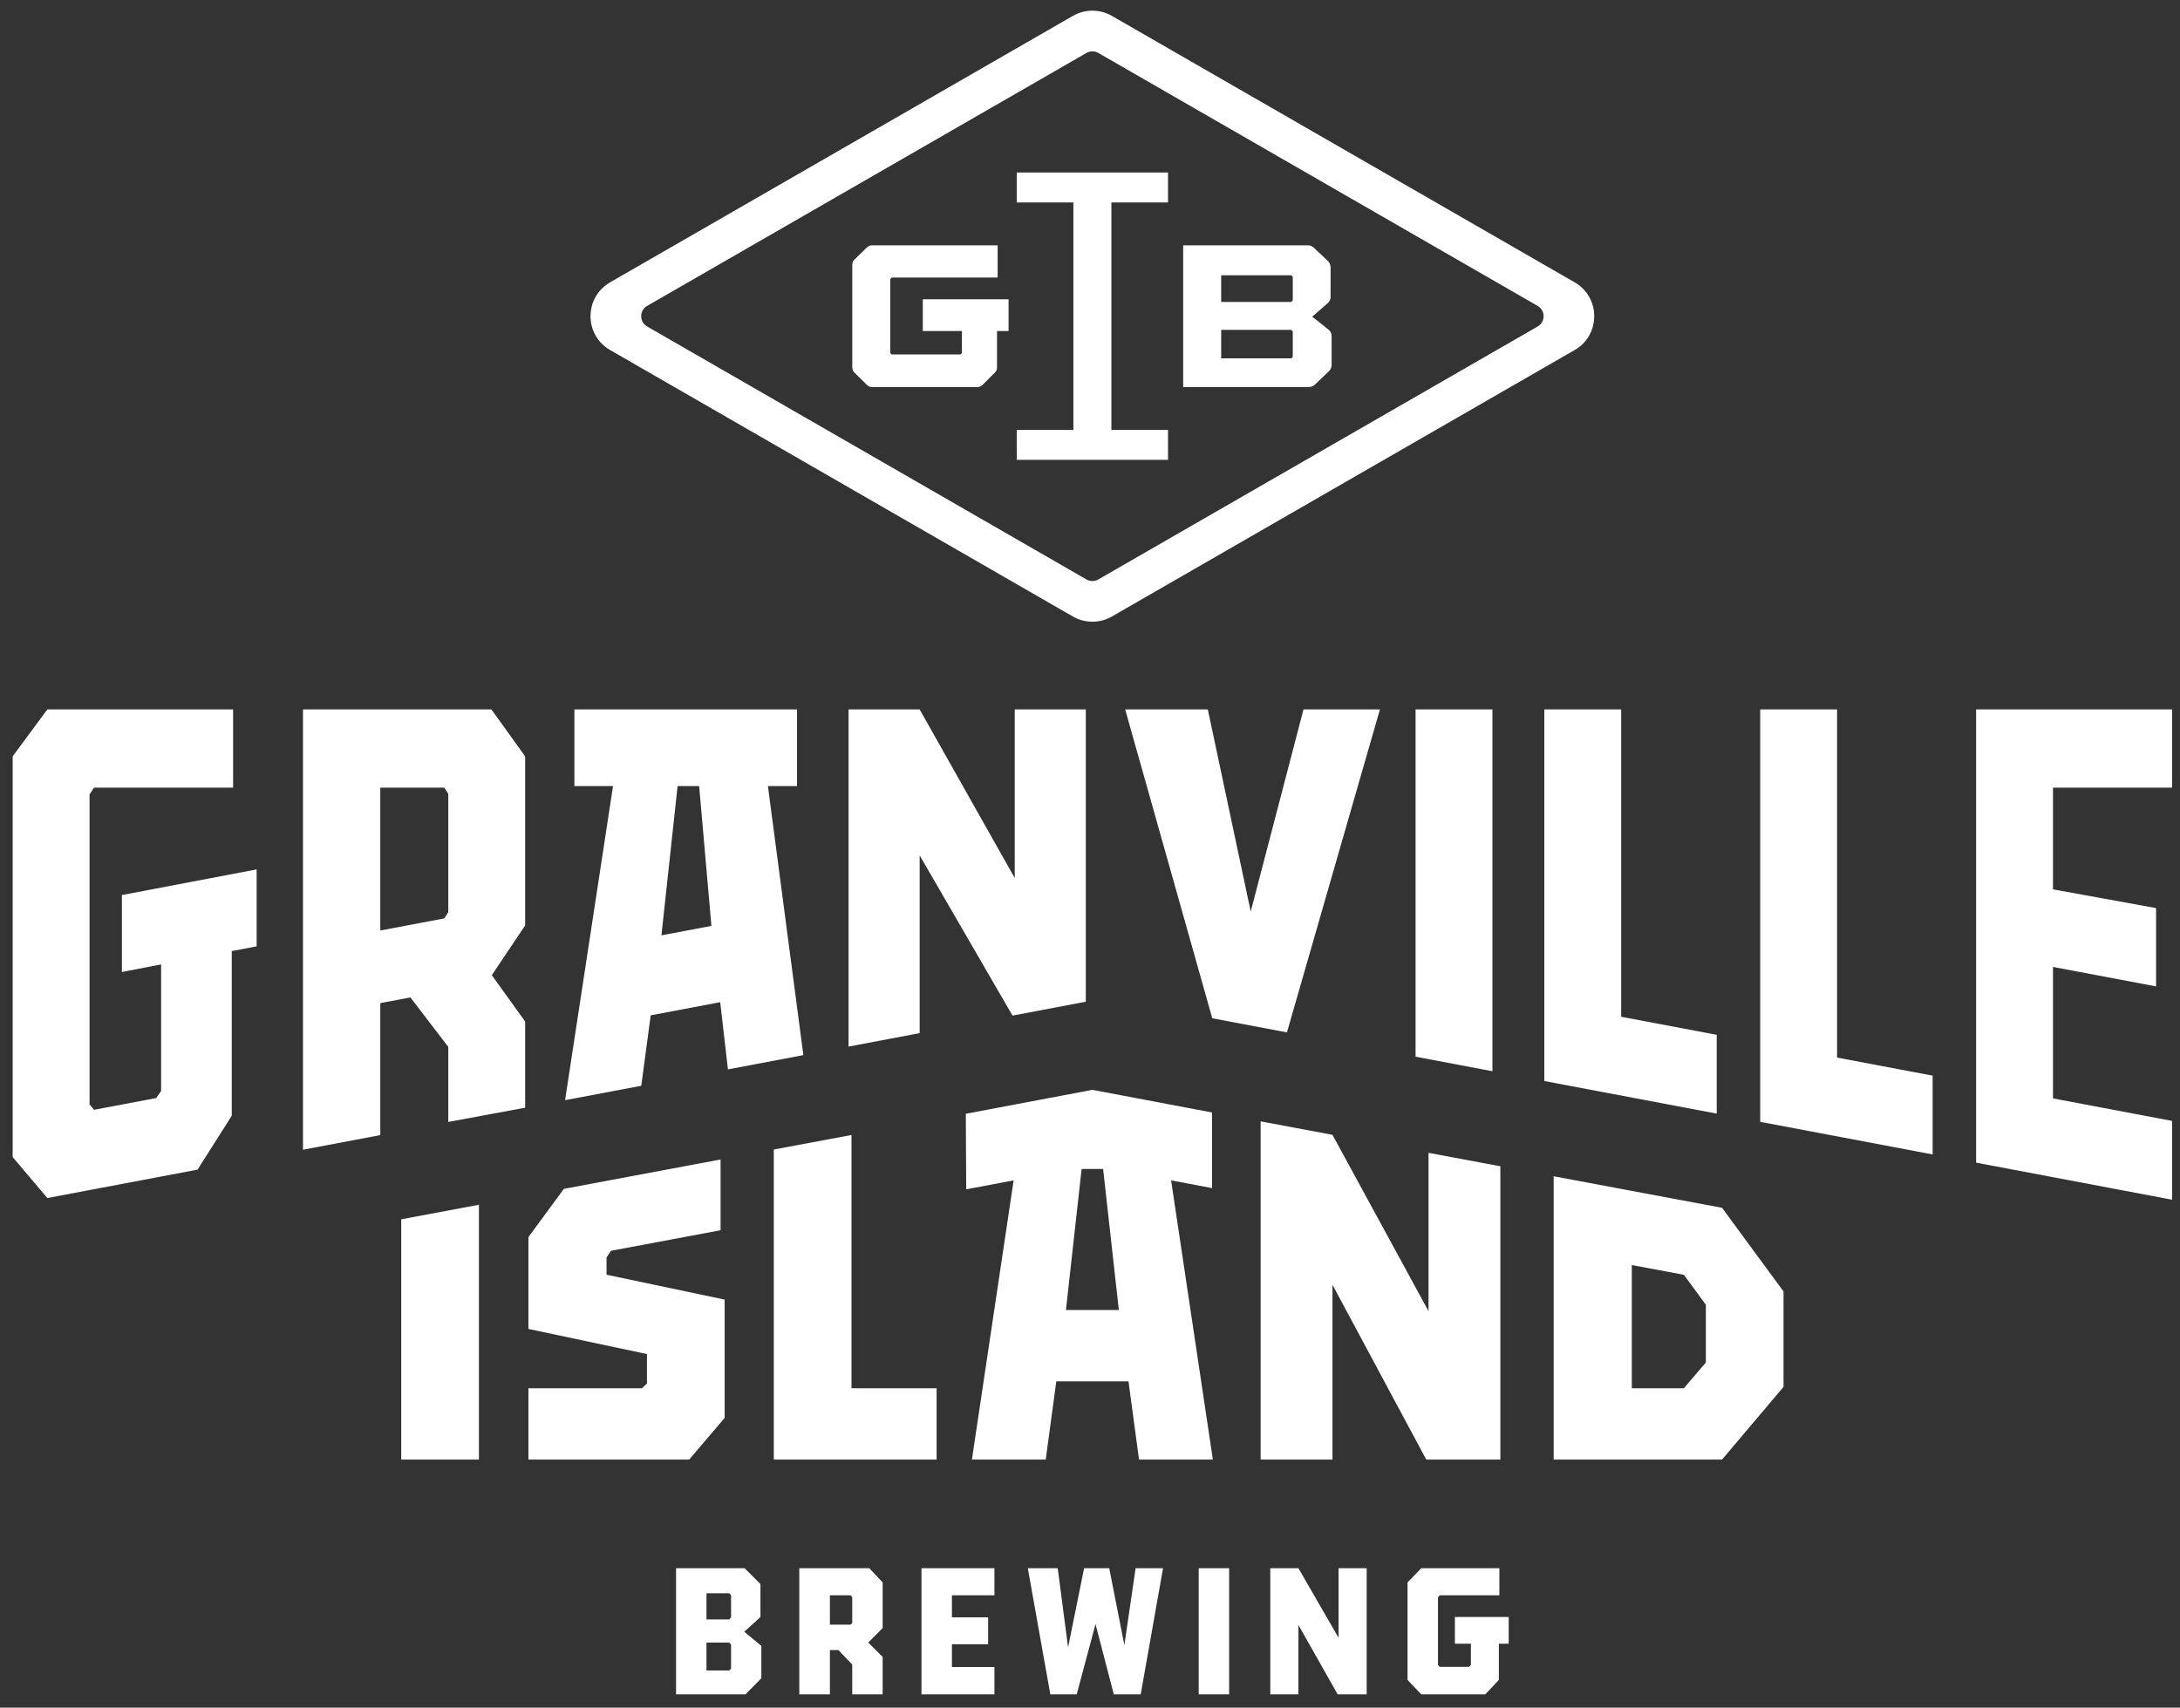 <svg width="157" height="123" viewBox="0 0 157 123" fill="none" xmlns="http://www.w3.org/2000/svg">
<rect x="0" y="0" width="157" height="123" fill="#333333" stroke="none"/>
<path d="M86.328 122.041H88.52V112.957H86.328V122.041ZM43.939 25.212L77.268 44.407C77.692 44.652 78.177 44.78 78.672 44.78C79.165 44.78 79.651 44.652 80.076 44.407L113.405 25.212C114.288 24.706 114.813 23.793 114.813 22.775C114.813 21.758 114.288 20.846 113.405 20.336L80.076 1.144C79.651 0.899 79.165 0.768 78.671 0.768C78.177 0.768 77.693 0.899 77.268 1.144L43.939 20.336C43.056 20.846 42.528 21.758 42.528 22.775C42.528 23.793 43.056 24.706 43.939 25.212ZM46.605 22.034L78.245 3.813C78.373 3.739 78.521 3.7 78.672 3.7C78.823 3.7 78.971 3.739 79.099 3.813L110.739 22.034C111.125 22.256 111.167 22.627 111.167 22.775C111.167 22.924 111.125 23.293 110.739 23.517L79.099 41.737C78.971 41.812 78.823 41.851 78.672 41.851C78.523 41.851 78.375 41.812 78.245 41.737L46.607 23.517C46.219 23.293 46.177 22.924 46.177 22.775C46.177 22.625 46.219 22.256 46.605 22.034ZM107.483 77.159V51.1H101.947V76.112L107.483 77.159ZM75.312 105.131L76.073 99.495H81.271L82.031 105.131H87.349L84.341 85.02L87.292 85.578V80.131L78.672 78.5L69.556 80.224L69.585 85.665L73.001 85.02L69.995 105.131H75.312ZM77.897 84.199H79.445L80.577 94.36H76.767L77.897 84.199ZM78.199 51.1H73.079V63.243L66.232 51.1H61.111V75.384L66.232 74.416V61.612L72.919 73.152L78.199 72.153V51.1ZM99.38 51.1H93.875L90.075 65.656L86.985 51.1H81.033L87.305 73.344L92.683 74.362L99.38 51.1ZM122.749 86.759L117.52 85.779L111.893 84.724V105.131H124.017L128.447 99.895V93.024L124.017 86.995L122.749 86.759ZM122.853 98.138L121.268 99.996H117.52V91.12L121.268 91.822L122.853 93.979V98.138ZM156.429 56.732V51.1H142.316V83.744L156.429 86.413V80.737L147.853 79.115V69.647L155.277 71.049V65.409L147.853 64.059V56.732H156.429ZM80.975 118.501L79.885 112.956H78.075L76.921 118.661L76.175 112.956H74.021L75.643 122.041H77.543L78.897 116.981L80.215 122.041H82.152L83.761 112.956H81.785L80.975 118.501ZM94.693 27.707L95.709 26.735C95.832 26.619 95.901 26.456 95.901 26.288V24.216C95.901 24.027 95.816 23.851 95.667 23.732L94.504 22.809L95.613 21.845C95.749 21.727 95.827 21.557 95.827 21.377V19.25C95.827 19.08 95.756 18.916 95.633 18.8L94.617 17.84C94.503 17.732 94.352 17.672 94.193 17.672H85.211V27.877H94.265C94.425 27.877 94.577 27.817 94.693 27.707ZM93.103 25.709L93.001 25.812H87.947V23.758H93L93.103 23.871V25.709ZM93.103 21.635L93 21.75H87.947V19.827H93L93.103 19.942V21.635ZM62.444 27.733C62.537 27.827 62.661 27.877 62.793 27.877H70.403C70.536 27.877 70.661 27.826 70.755 27.732L71.657 26.829C71.751 26.736 71.803 26.611 71.803 26.479V23.845H72.636V21.555H66.459V23.845H69.275V25.425L69.161 25.529H64.219L64.116 25.428V20.105L64.22 19.991H71.848V17.672H62.791C62.661 17.672 62.537 17.721 62.444 17.813L61.531 18.704C61.435 18.796 61.38 18.927 61.38 19.059V26.477C61.38 26.608 61.435 26.737 61.528 26.831L62.444 27.733ZM132.304 51.1H126.767V80.805L139.185 83.152V77.477L132.304 76.176V51.1ZM84.119 30.967H80.04V14.584H84.119V12.428H73.224V14.584H77.304V30.967H73.224V33.121H84.119V30.967ZM54.767 116.471V114.1L53.627 112.956H48.689V122.041H53.689L54.831 120.883V118.553L53.601 117.532L54.767 116.471ZM52.652 120.183L52.525 120.319H50.88V118.313H52.525L52.652 118.46V120.183ZM52.652 116.495L52.525 116.644H50.88V114.76H52.525L52.652 114.908V116.495ZM46.183 78.207L46.861 73.133L51.868 72.187L52.425 77.027L57.857 75.999L55.304 56.619H57.4V51.1H41.367V56.619H44.149L40.696 79.244L46.183 78.207ZM48.799 56.619H50.351L51.235 66.691L47.635 67.372L48.799 56.619ZM66.364 122.041H71.617V120.075H68.556V118.433H71.163V116.495H68.556V114.908H71.617V112.956H66.364V122.041ZM96.4 117.963L93.511 112.956H91.484V122.041H93.511V117.047L96.336 122.041H98.425V112.956H96.4V117.963ZM67.452 99.996H61.323V81.752L55.728 82.799V105.131H67.452V99.996ZM95.963 92.543L102.717 105.131H108.053V84.005L102.88 83.036V94.444L95.963 81.74L90.789 80.771V105.131H95.963V92.543ZM57.564 112.956V122.041H59.768V118.851H60.383L61.376 119.9V122.041H63.567V119.343L62.528 118.307L63.567 117.271V113.98L62.604 112.956H57.564ZM61.376 116.899L61.261 117.02H59.768V114.908H61.261L61.376 115.041V116.899ZM104.779 118.393H105.931V119.928L105.792 120.061H103.688L103.561 119.928V115.056L103.688 114.908H107.983V112.956H102.359L101.369 113.98V121.004L102.359 122.041H106.969L107.945 121.004V118.393H108.653V116.469H104.779V118.393ZM28.896 105.131H34.491V86.777L28.896 87.825V105.131ZM52.187 102.133V93.608L43.681 91.816V90.569L44.005 90.092L51.895 88.613V83.517L40.609 85.632L38.056 89.107V95.721L46.592 97.531V99.653L46.236 99.996H38.056V105.131H49.632L52.187 102.133ZM8.779 70.012L11.603 69.467V78.58L11.251 79.091L6.771 79.937L6.449 79.553V57.22L6.771 56.732H16.787V51.1H3.409L0.913 54.477V83.344L3.409 86.293L14.227 84.248L16.692 80.363V68.504L18.483 68.165V62.623L8.779 64.469V70.012ZM123.636 74.537L116.755 73.236V51.1H111.219V77.865L123.636 80.212V74.537ZM21.82 51.1V82.813L23.581 82.48L27.389 81.76V72.253L29.557 71.843L32.285 75.409V79.573V80.812L37.821 79.787V73.578L35.419 70.241L37.821 66.657V54.477L35.389 51.1H21.82ZM32.285 65.698L31.997 66.151L27.389 67.023V63.012V56.732H31.997L32.285 57.176V63.012V65.698Z" fill="white"/>
</svg>

